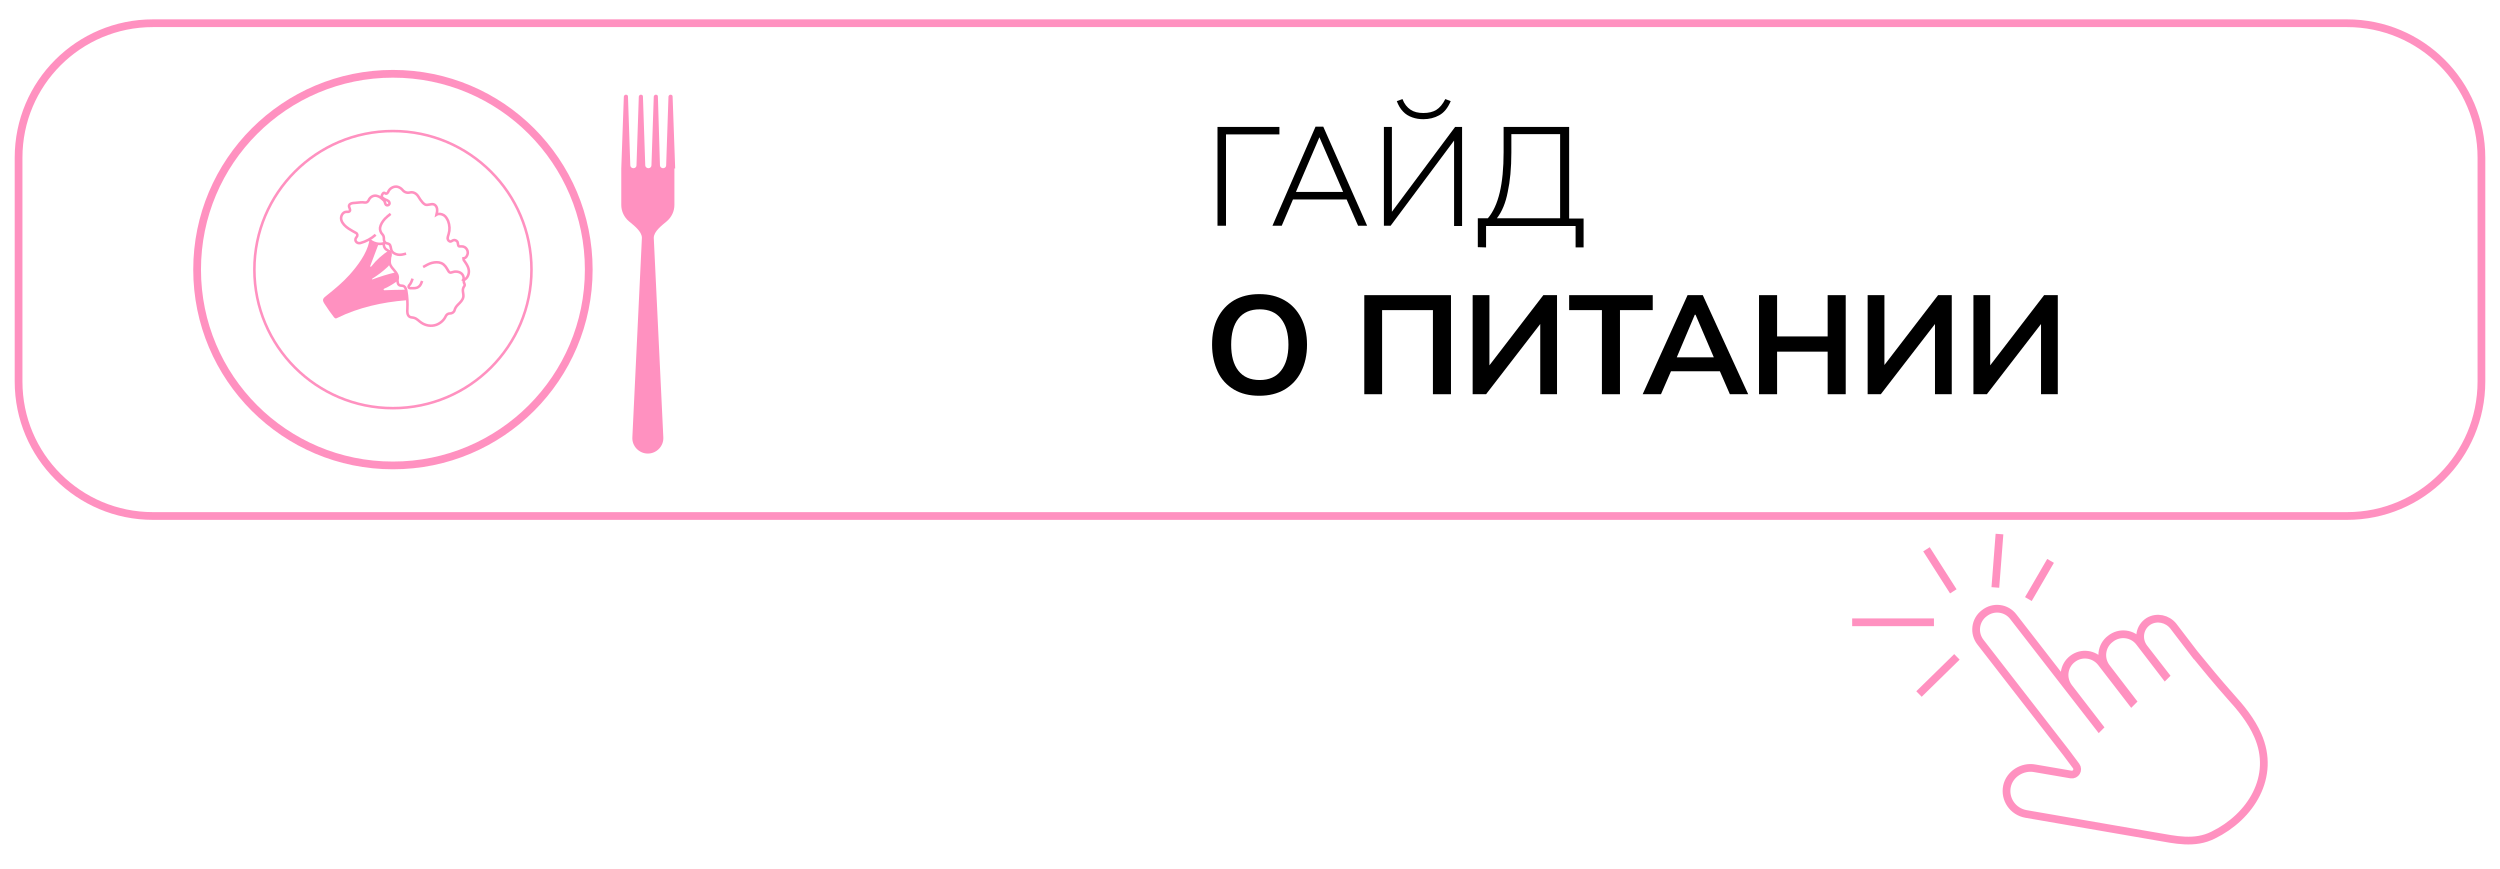 <?xml version="1.0" encoding="UTF-8"?> <svg xmlns="http://www.w3.org/2000/svg" xmlns:xlink="http://www.w3.org/1999/xlink" version="1.1" id="Слой_1" x="0px" y="0px" viewBox="0 0 969 337" style="enable-background:new 0 0 969 337;" xml:space="preserve"> <style type="text/css"> .st0{fill:none;stroke:#FF91C0;stroke-width:3;stroke-miterlimit:10;} .st1{fill:none;stroke:#FF91C0;stroke-miterlimit:10;} .st2{fill:#FF91C0;} </style> <path class="st0" d="M59.3,9h850.4c28.8,0,52.1,23.3,52.1,52.1v86.8c0,28.8-23.3,52.1-52.1,52.1H59.3c-28.8,0-52.1-23.3-52.1-52.1 V61.1C7.2,32.3,30.5,9,59.3,9z"></path> <g> <g> <path d="M471.9,87.5V49.2h24v2.9h-20.7v35.4H471.9z"></path> <path d="M493.2,87.5l16.7-38.4h3l17,38.4h-3.5l-4.8-11l1.6,0.8h-23.6l1.9-0.8l-4.7,11H493.2z M511.4,53.2L502,75.1l-1.3-0.7h21.1 l-0.9,0.7L511.4,53.2L511.4,53.2L511.4,53.2z"></path> <path d="M536.4,87.5V49.2h3.1v34.5h-1.2L564,49.2h2.7v38.4h-3.1V53h1.1L539,87.5H536.4z M551.7,46.2c-1.5,0-2.9-0.2-4.3-0.7 c-1.4-0.5-2.6-1.2-3.6-2.3c-1-1-1.8-2.4-2.4-4l2.2-0.8c0.7,1.9,1.8,3.2,3.1,4.1c1.3,0.9,3,1.3,5,1.3s3.7-0.4,5-1.2 s2.5-2.2,3.5-4.2l2.1,0.8c-1.1,2.6-2.6,4.5-4.5,5.5C556,45.7,553.9,46.2,551.7,46.2z"></path> <path d="M572.8,95.8V84.6h3.9c2.1-2.5,3.6-5.8,4.6-10s1.5-9.4,1.5-15.6v-9.8h25.4v35.5h5.6v11.2h-3.1v-8.3H576v8.3L572.8,95.8 L572.8,95.8z M580.2,84.6h24.5V52h-18.9v7.1c0,6.1-0.5,11.2-1.4,15.3C583.6,78.6,582.2,82,580.2,84.6z"></path> <path d="M469.8,133.6c0-4,0.7-7.5,2.2-10.4s3.6-5.2,6.3-6.8c2.8-1.6,6-2.4,9.8-2.4s7,0.8,9.8,2.4s4.9,3.9,6.4,6.8 s2.3,6.4,2.3,10.4s-0.8,7.5-2.3,10.5s-3.6,5.2-6.4,6.9c-2.8,1.6-6,2.4-9.8,2.4s-7.1-0.8-9.8-2.4c-2.7-1.6-4.9-3.9-6.3-6.9 S469.8,137.6,469.8,133.6z M477.2,133.6c0,4.3,0.9,7.7,2.8,10.1c1.9,2.4,4.6,3.6,8.3,3.6c3.6,0,6.3-1.2,8.2-3.6 c1.9-2.4,2.9-5.8,2.9-10.1c0-4.4-1-7.7-2.9-10.1s-4.7-3.6-8.2-3.6c-3.7,0-6.4,1.2-8.3,3.6C478.1,125.9,477.2,129.3,477.2,133.6z"></path> <path d="M528.8,152.8v-38.4h33.6v38.4h-7v-32.6h-19.7v32.6H528.8z"></path> <path d="M570.8,152.8v-38.4h6.5v28.9H576l22.2-28.9h5.3v38.4H597v-28.9h1.3L576,152.8H570.8z"></path> <path d="M620.9,152.8v-32.6h-12.7v-5.8h32.4v5.8h-12.7v32.6H620.9z"></path> <path d="M636.7,152.8l17.4-38.4h5.9l17.6,38.4h-7.1l-4.7-10.8l2.8,1.9h-23l2.9-1.9l-4.7,10.8H636.7z M656.9,122l-7.7,18.2 l-1.4-1.7h18.3l-1.1,1.7l-7.8-18.2H656.9z"></path> <path d="M681.8,152.8v-38.4h7v16h19.6v-16h7v38.4h-7v-16.5h-19.6v16.5L681.8,152.8L681.8,152.8z"></path> <path d="M723.9,152.8v-38.4h6.5v28.9H729l22.2-28.9h5.3v38.4H750v-28.9h1.3L729,152.8H723.9z"></path> <path d="M764.9,152.8v-38.4h6.5v28.9h-1.3l22.2-28.9h5.3v38.4h-6.5v-28.9h1.3l-22.3,28.9H764.9z"></path> </g> </g> <circle class="st0" cx="152.3" cy="104.5" r="75.9"></circle> <circle class="st1" cx="152.3" cy="104.5" r="53.7"></circle> <path class="st2" d="M261.7,65.3l-1-27.9c0-0.4-0.3-0.7-0.8-0.7l0,0c-0.4,0-0.7,0.3-0.8,0.7l-0.9,26.7c0,0.6-0.5,1.1-1.2,1.1l0,0 c-0.6,0-1.2-0.5-1.2-1.1L255,37.4c0-0.4-0.3-0.7-0.8-0.7l0,0c-0.4,0-0.7,0.3-0.8,0.7l-0.9,26.7c0,0.6-0.5,1.1-1.2,1.1l0,0 c-0.6,0-1.2-0.5-1.2-1.1l-0.9-26.7c0-0.4-0.3-0.7-0.8-0.7l0,0c-0.4,0-0.7,0.3-0.8,0.7l-0.9,26.7c0,0.6-0.5,1.1-1.2,1.1l0,0 c-0.6,0-1.2-0.5-1.2-1.1l-0.9-26.7c0-0.4-0.3-0.7-0.8-0.7l0,0c-0.4,0-0.7,0.3-0.8,0.7l-1,27.9v14.1c0,2.5,1.1,4.8,3,6.4l0,0 c1.9,1.6,5,3.9,5,6.4l-3.7,77.3c-0.2,3.4,2.6,6.3,6,6.3l0,0c3.4,0,6.2-2.9,6-6.3l-3.7-77.3c0-2.5,3.1-4.8,5-6.4l0,0 c1.9-1.6,3-3.9,3-6.4V65.3H261.7z"></path> <g> <path class="st2" d="M129.4,122.9c0.2,0.2,0.3,0.4,0.6,0.5s0.5-0.1,0.8-0.2c8.1-4,17.5-6.1,26.5-6.8c0.5,0,0.8-0.5,0.6-0.9 c-0.2-0.5,0-1.2-0.4-2c-0.1-0.2,0-1.2,0-1.5c-0.1-0.4-0.3,0.3-0.7,0.3c-2.6,0-5.2,0.1-7.8,0.2c-0.3,0-0.5-0.4-0.1-0.6 c1.9-0.8,3.6-1.9,5.3-3.1c0.5-1.4-0.2-2.6-1-3.2c-3,0.7-5.9,1.6-8.8,2.7c-0.2,0.1-0.3-0.2-0.1-0.3c2.1-1.3,4.1-2.8,5.9-4.5 c0.3-0.3,0.6-0.6,0.7-0.9c0.1-0.4,0.1-0.7,0.1-1.1c0.1-0.9,0.6-1.6,0.8-2.4s0-1.9-0.8-2.2c-2.7,1.7-5.1,3.8-7.1,6.4 c-0.2,0.2-0.6,0-0.4-0.2l3.1-8.2c-1.2-0.2-1.7-0.9-2.6-1.5c-0.3-0.2-0.8-0.1-0.9,0.3c-1,4.7-4.5,9.3-7.6,12.8 c-2.6,2.9-5.6,5.4-8.6,7.8c-1.8,1.4-2.3,1.8-0.9,3.8C127,119.7,128.2,121.3,129.4,122.9z"></path> <path class="st1" d="M145.6,91c-1.7,1.5-3.7,2.6-5.9,3.2c-0.7,0.2-1.5-0.1-1.8-0.7s-0.1-1.1,0.3-1.6c0.5-0.5,0.4-1.3-0.2-1.6 c-1-0.5-1.9-1.1-2.9-1.7c-1.2-0.8-2.4-1.9-2.8-3.3c-0.4-1.4,0.5-3.2,2-3.2c0.4,0,0.9,0.1,1.2-0.2c0.6-0.6-0.4-1.5-0.2-2.3 c0.2-0.6,0.9-0.8,1.5-0.9c0.4,0,0.8-0.1,1.2-0.1c1.1-0.1,2.3-0.3,3.4-0.1c0.7,0.1,1.2-0.3,1.5-0.9c0.5-1.2,1.8-2,3.1-1.7 c1.1,0.2,1.9,1,2.7,1.7c0.4,0.3,0.5,1,0.7,1.5c0.4,1,2,0.3,1.5-0.7c-0.4-0.9-1.2-0.7-2.3-1.5c-0.8-0.5-0.8-1.1-0.2-1.9 c0.7-0.8,0.9,0.5,1.7-0.1c0.3-0.3,0.4-0.6,0.6-1c0.7-1.1,2.1-1.8,3.4-1.5c0.7,0.2,1.4,0.6,1.9,1.2c0.7,0.9,1.8,1.3,2.9,1l0,0 c1.3-0.3,2.5,0.4,3.2,1.5c0.5,0.9,1.1,1.7,1.7,2.4c0.3,0.3,0.6,0.6,1,0.8c1,0.4,2.2-0.4,3.3-0.1c0.7,0.2,1.2,1,1.3,1.7 c0.1,0.8,0,1.5-0.2,2.3c0.8-0.5,1.9-0.3,2.8,0.2c0.8,0.5,1.3,1.4,1.7,2.3c0.6,1.6,0.7,3.4,0.2,5c-0.2,0.6-0.4,1.2-0.4,1.8 c0.1,0.6,0.6,1.2,1.2,1.1c0.4-0.1,0.7-0.4,1-0.5c0.6-0.2,1.2,0.1,1.6,0.6c0.2,0.4,0.2,1.5,0.5,1.7c0.1,0.1,0.2,0.1,0.3,0.1 c0.3,0,0.6,0,0.9,0c1.7,0,2.8,1.9,2.1,3.4l0,0c-0.1,0.3-0.3,0.5-0.5,0.8c-0.4,0.4-0.9,0.4-1.4,0.5c0.2,0,1.3,1.7,1.5,2 c0.5,0.8,0.9,1.6,1,2.5c0.2,1.4-0.4,2.9-1.5,3.6c-0.5,0.3-0.6,0.9-0.3,1.4v0.1c0.3,0.4,0.3,0.9,0,1.2c-0.3,0.4-0.5,1-0.5,1.5 c0,0.8,0.3,1.7,0.2,2.5c-0.2,1.3-1.2,2.2-2.1,3.1c-0.6,0.6-1.1,1.3-1.3,2.1c-0.2,0.8-1,1.3-1.8,1.3h-0.1c-0.6,0-1.2,0.4-1.5,1 c-0.7,1.6-2.1,2.8-3.7,3.4c-2,0.7-4.2,0.3-5.9-0.9c-0.9-0.6-1.6-1.5-2.7-1.8c-0.6-0.2-1.2-0.1-1.7-0.4c-1-0.6-1-2-0.9-3.1 c0.1-2.3,0-4.6-0.4-6.9c-0.1-0.7-0.4-1.6-1-1.9c-0.8-0.4-1.9,0.2-2.3-1.2c-0.1-0.5-0.2-1-0.1-1.5c0.6-2.6-2.5-3.8-3-6.1 c-0.3-1.6,0.7-3.7-0.5-4.8c-0.3-0.3-0.6-0.4-0.9-0.6c-0.7-0.5-1.1-1.5-0.9-2.4c-2,0.6-4.3,0-5.8-1.5"></path> <path class="st1" d="M151.4,82.9c-0.8,0.6-1.5,1.2-2.2,1.9c-0.9,1-1.7,2.2-1.9,3.5c-0.1,0.9,0.3,1.9,0.9,2.5 c0.5,0.5,0.6,1.1,0.6,1.7c-0.1,0.8,0.3,1.6,1.1,1.8c0.3,0.1,0.6,0.1,0.9,0.3c0.7,0.4,0.6,1.5,0.9,2.3c0.3,1,1.4,1.6,2.5,1.8 s2.1-0.1,3.2-0.4"></path> <path class="st1" d="M164,103.5c1.1-0.6,2.2-1.3,3.4-1.6s2.5-0.4,3.7,0.1c1.3,0.6,1.9,1.7,2.6,2.9c0.7,1.3,1.3,0.6,2.4,0.4 c1.6-0.2,3.4,0.5,3.6,2.3c0.1,0.8-0.2,0.6-0.4,1.3"></path> <path class="st1" d="M163.6,108.9c-0.3,0.9-0.6,1.8-1.4,2.3c-0.8,0.6-1.8,0.5-2.8,0.5h-0.5c-0.5,0-0.7-0.6-0.4-1 c0.7-0.7,1.1-1.7,1.4-2.7"></path> </g> <path class="st0" d="M850.5,253.3l0.3-0.3L850.5,253.3l-8.1-10.6c-2.3-2.9-6.4-3.8-9.6-1.9c-3.6,2.3-4.3,7-1.8,10.3l8.3,10.7 l-0.1,0.1l-9.9-12.9c-2.7-3.6-7.8-4.2-11.3-1.4c-3.6,2.7-4.2,7.8-1.4,11.3l9.9,12.9l-0.3,0.3l-11.8-15.3c-2.7-3.4-7.6-4.1-11.1-1.4 s-4.1,7.6-1.4,11.1l11.8,15.3l-0.1,0.1l-33.2-42.8c-2.7-3.6-7.8-4.2-11.3-1.4c-3.6,2.7-4.2,7.8-1.4,11.3l33.2,42.8l3.8,5.1 c1.1,1.5-0.1,3.6-2,3.3l-14-2.4c-4.8-0.9-9.8,2.2-10.8,7c-1,5,2.3,9.8,7.4,10.7l50.3,8.7c7.6,1.3,15,3.1,22.2-0.5 c14.6-7.1,24.4-22.7,17.3-38.7c-2.5-5.7-6.5-10.6-10.7-15.2C859.6,264.4,855,258.8,850.5,253.3"></path> <line class="st0" x1="749.6" y1="241.2" x2="717.9" y2="241.2"></line> <line class="st0" x1="757.1" y1="229.2" x2="746.7" y2="212.9"></line> <line class="st0" x1="758.5" y1="254.6" x2="743.8" y2="269"></line> <line class="st0" x1="786.2" y1="232.2" x2="794.8" y2="217.4"></line> <line class="st0" x1="773.4" y1="227.7" x2="775" y2="207"></line> </svg> 
